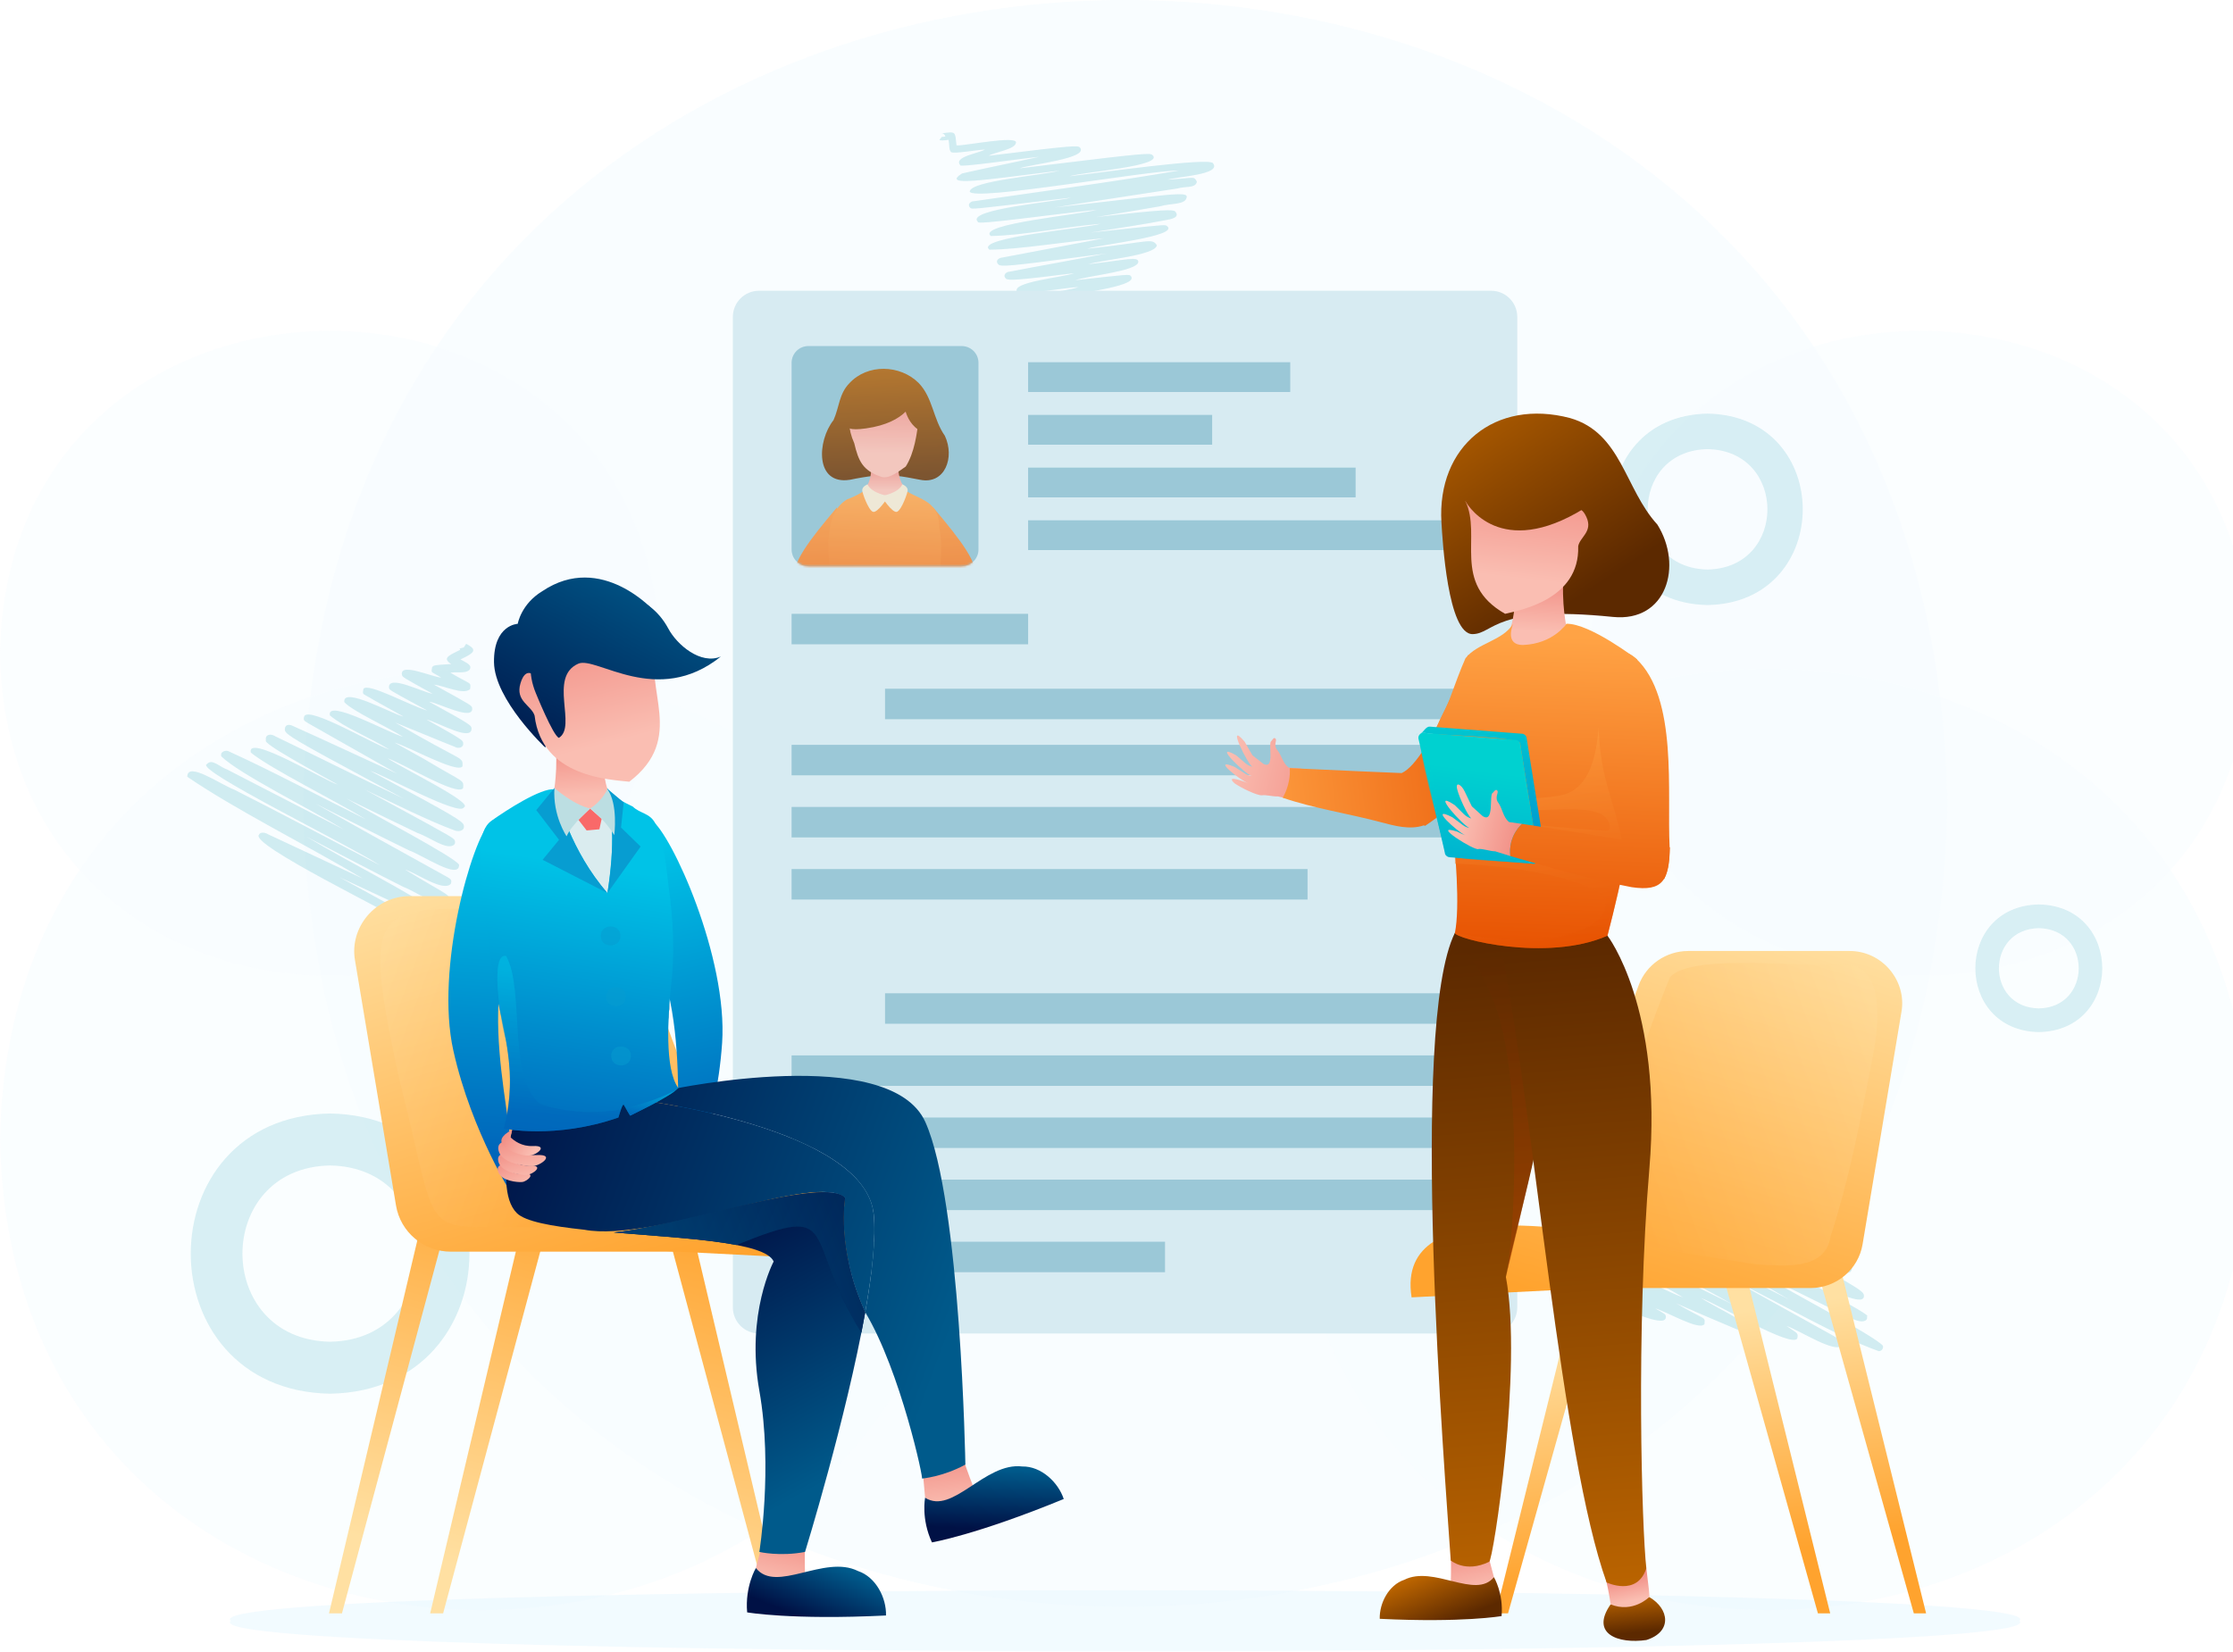 <svg width="1031" height="763" viewBox="0 0 1031 763" fill="none" xmlns="http://www.w3.org/2000/svg">
<g opacity="0.5">
<path opacity="0.5" d="M932.332 748.555C954.517 767.342 84.385 767.342 106.574 748.552C84.388 729.767 954.519 729.767 932.332 748.555Z" fill="#CCEFFF"/>
<g opacity="0.3">
<path opacity="0.8" d="M899.196 371.008C890.725 865.722 148.253 865.644 139.855 370.992C148.326 -123.706 890.798 -123.628 899.196 371.008Z" fill="#CCEFFF"/>
<path opacity="0.6" d="M444.909 526.244C439.945 816.104 4.921 816.058 0.001 526.235C4.963 236.384 439.988 236.43 444.909 526.244Z" fill="#CCEFFF"/>
<path opacity="0.6" d="M593.996 526.244C598.959 816.104 1033.98 816.058 1038.9 526.235C1033.94 236.384 598.917 236.43 593.996 526.244Z" fill="#CCEFFF"/>
<path opacity="0.5" d="M734.082 301.726C737.483 500.319 1035.53 500.288 1038.9 301.72C1035.5 103.133 737.454 103.165 734.082 301.726Z" fill="#CCEFFF"/>
<path opacity="0.5" d="M304.822 301.726C301.421 500.319 3.371 500.288 0 301.72C3.4 103.133 301.451 103.165 304.822 301.726Z" fill="#CCEFFF"/>
</g>
</g>
<g opacity="0.5">
<g opacity="0.6">
<path d="M204.991 444.695C202.278 443.793 199.279 441.446 193.379 438.446C173.224 427.388 173.163 427.171 172.825 425.964C172.681 425.449 172.753 424.868 173.023 424.405C174.893 421.591 185.763 427.302 189.954 427.854C181.181 421.828 114.55 389.795 119.638 385.444C120.011 384.234 122.29 384.309 123.825 385.325C137.498 391.647 151.989 398.532 167.561 405.777C141.327 390.123 108.773 374.003 86.459 358.722C86.494 351.371 101.925 362.405 108.179 364.691C127.363 374.349 154.294 388.701 175.337 399.548C161.103 390.289 89.485 355.365 95.507 352.886C97.996 350.164 101.243 354.157 104.884 355.38C121.49 363.888 138.841 372.962 158.883 383.132C143.213 373.654 110.28 357.321 102.159 349.289C101.479 346.851 104.711 346.224 105.881 347.12C125.084 355.803 147.77 367.939 168.888 378.368C154.629 369.662 125.016 355.085 115.808 347.56C113.674 338.482 149.801 360.485 155.962 362.366C145.715 356.582 120.824 343.265 122.789 341.891C122.271 339.133 125.014 338.667 127.095 340.048C145.559 348.89 164.856 358.65 186.295 368.777C181.727 366.308 176.997 363.772 172.564 361.395C136.213 341.906 132.113 339.294 131.564 337.37C131.267 335.706 132.19 334.124 134.692 335.023C150.081 341.887 165.826 349.345 183.163 357.176C169.713 349.535 155.079 341.316 142.918 334.371C140.142 332.741 139.926 332.688 140.52 330.665C143.24 326.365 172.083 343.519 179.706 346.138C170.149 340.252 159.121 336.134 152.306 330.389C150.565 322.274 180.566 339.008 185.989 340.219C178.837 335.683 162.696 328.428 158.971 324.264C158.009 316.7 181.451 329.934 186.254 330.914C181.89 328.491 176.114 325.295 172.768 323.414C167.074 319.884 167.331 321.208 167.793 318.206C169.467 314.823 190.067 326.243 197.24 328.127C195.331 327.086 193.497 326.09 191.886 325.215C179.904 318.709 179.904 318.709 179.614 317.681C178.924 311.155 195.442 319.874 199.69 320.375C185.878 312.768 185.874 312.755 185.565 311.646C184.498 305.72 199.752 312.809 203.702 312.895C198.808 309.955 199.018 310.973 199.504 308.22C200.079 307.233 200.127 307.149 208.338 306.672C204.013 303.941 207.261 302.681 212.458 300.117C212.344 299.952 212.268 299.765 212.201 299.519L214.14 298.995L215.228 297.322C220.525 300.045 219.254 301.479 212.619 304.513C215.204 306.106 218.155 306.953 216.855 309.245C215.083 311.267 210.843 310.113 207.99 310.686C217.806 316.532 217.456 314.735 217.05 318.263C213.918 321.128 205.058 316.625 200.389 316.203C200.98 316.529 201.564 316.85 202.135 317.165C217.667 325.719 217.68 325.764 217.997 326.901C218.936 333.36 202.244 324.525 198.115 324.06C217.256 334.499 217.382 334.95 217.718 336.137C218.219 343.067 202.1 333.454 196.954 332.302C213.428 341.51 213.52 341.841 213.809 342.88C214.373 345.276 211.602 345.918 210.073 344.938C201.475 341.545 192.276 337.632 182.473 333.689C214.587 352.5 213.634 349.146 213.561 353.862C211.496 357.57 188.385 344.64 182.233 342.968C186.824 345.497 191.476 348.079 195.743 350.485C214.59 361.82 214.108 359.864 213.83 363.955C211.296 367.984 186.348 352.728 178.958 350.203C186.525 355.183 218.877 370.844 214.222 372.848C212.341 377.205 178.084 358.324 170.9 355.974C172.107 356.621 173.302 357.262 174.476 357.892C209.884 376.876 213.606 379.242 214.139 381.112C214.785 384.03 211.237 384.257 209.418 383.321C197.504 378.933 181.889 371.041 168.557 364.71C173.156 367.219 177.574 369.618 181.473 371.735C209.66 387.04 209.681 387.116 210.041 388.387C210.187 388.903 210.115 389.476 209.845 389.94C206.7 393.183 198.58 386.656 192.708 384.674C183.834 380.482 171.362 374.361 160.089 368.836C171.638 375.785 209.643 395.658 211.958 399.304C212.264 406.723 195.155 394.931 188.687 392.666C176.577 386.751 160.715 378.738 145.886 371.253C159.723 379.066 182.053 391.517 206.231 404.877C208.377 405.999 208.73 406.54 208.109 408.236C204.541 411.913 192.641 403.44 187.091 401.611C208.243 414.629 207.652 412.412 207.47 416.968C204.133 420.59 193.051 412.186 186.109 409.539C174.073 403.491 156.56 394.295 141.61 386.473C162.653 399.119 187.938 411.327 205.245 423.441C205.084 428.581 199.471 424.417 196.191 423.305C185.279 418.485 169.365 411.035 156.884 405.203C163.4 408.79 169.974 412.378 175.708 415.509C205.909 431.995 205.939 432.1 206.3 433.383C206.797 439.459 193.872 432.354 189.989 432.033C197.527 436.691 212.769 442.385 204.991 444.695ZM228.154 387.456C227.988 387.744 227.891 388.037 227.85 388.325C227.894 388.027 227.994 387.732 228.154 387.456Z" fill="#71C3D1"/>
<path d="M487.093 173.149C485.917 173.816 483.655 173.852 483.463 172.095C482.644 171.379 487.143 168.077 488.733 166.612C479.654 167.356 480.812 168.427 479.381 165.899C479.92 162.995 485.16 162.558 487.773 160.743C480.321 161.297 481.374 162.232 479.984 159.778C480.519 156.763 488.1 155.539 491.14 153.524C487.424 153.387 476.091 156.652 476.013 153.444C476.528 149.778 489.424 148.288 493.925 146.215C487.959 146.591 471.419 150.194 472.813 147.021C472.651 143.81 489.398 142.042 493.871 140.157C480.89 141.163 467.878 144.35 468.063 140.964C468.126 137.175 492.405 134.626 497.999 132.564C490.379 133.022 475.029 135.986 469.906 135.116C465.275 130.309 491.348 128.048 495.834 126.186C468.631 129.585 465.561 129.564 464.459 128.7C462.799 127.216 464.412 125.495 466.237 125.445C480.154 122.743 494.538 120.273 510.712 117.068C506.515 117.609 502.15 118.188 498.073 118.729C465.861 123.002 462.29 123.203 461.01 122.205C459.354 120.556 460.799 119.062 463.135 118.88C477.681 116.044 493.135 113.263 509.643 110.063C493.598 111.331 470.518 115.289 456.81 115.303C449.794 109.64 501.82 105.388 508.137 103.352C489.902 104.97 472.534 108.737 457.48 108.998C450.75 103.442 499.873 98.998 506.329 96.896C484.926 99.083 450.015 104.148 451.518 102.464C445.408 96.614 488.43 93.141 494.475 91.284C490.651 91.735 486.948 92.173 483.484 92.583C448.847 96.684 448.847 96.684 447.998 96.013C446.376 94.509 448.093 92.831 449.828 92.902C475.136 89.23 515.87 83.758 544.29 78.752C530.383 78.613 448.43 93.323 447.725 88.412C448.407 83.461 480.976 81.073 489.067 78.835C453.31 83.258 434.598 86.276 444.176 80.099C455.006 77.629 467.603 75.149 479.61 72.458C472.564 73.072 441.786 77.629 443.313 76.235C440.141 72.381 452.042 70.78 454.74 69.06C450.723 69.249 440.501 71.153 439.12 70.244C438.045 69.262 438.391 66.549 437.963 64.57C435.982 64.866 433.821 65.034 433.773 64.541L434.812 63.254L436.466 63.084C436.369 62.152 435.52 61.569 434.788 61.609C441.615 60.592 440.936 60.826 441.622 67.149C444.799 67.499 469.956 62.356 469.079 65.927C468.652 69.032 459.612 70.127 456.428 71.954C457.863 71.778 459.341 71.595 460.81 71.413C495.375 67.137 497.496 67.204 498.542 68.027C503.308 73.198 475.269 75.896 470.86 77.738C475.516 77.175 480.365 76.58 485.054 76.004C528.654 70.65 530.917 70.665 532.035 71.546C538.242 76.748 499.679 79.444 493.872 81.381C507.094 79.9 557.7 72.641 560.014 75.321C564.407 80.693 543.441 81.535 539.205 82.973C552.155 82.191 550.995 81.192 552.605 83.862C552.175 87.076 547.146 85.947 543.612 87.051C526.576 89.726 506.804 92.613 487.076 95.81C540.451 89.771 548.671 88.183 547.899 91.174C547.245 94.745 540.262 93.815 535.741 95.257C528.224 96.593 516.037 98.614 506.038 100.286C537.975 96.536 541.511 96.774 542.594 97.624C544.552 99.915 542.252 100.98 538.795 101.55C528.123 103.654 516.935 105.269 503.607 107.399C508.763 106.838 513.77 106.298 518.327 105.815C537.974 103.731 538.018 103.767 538.759 104.357C545.225 109.053 506.798 113.101 502.057 114.874C530.649 111.79 531.827 109.737 534.153 113.272C533.526 117.953 509.077 119.969 502.508 122.019C520.173 120.017 525.632 118.206 525.574 121.038C524.986 125.233 502.665 127.258 496.528 129.408C521.136 126.648 521.199 126.7 521.951 127.298C526.817 132.102 498.493 134.914 494.015 136.818C498.624 136.7 507.931 134.375 513.81 134.979C517.221 139.518 502.198 140.642 498.522 142.355C508.935 141.58 507.86 140.617 509.351 143.19C508.788 146.816 497.174 147.987 492.683 150.037C495.086 149.931 501.188 148.679 501.822 149.562C504.876 153.067 493.99 155.132 491.587 156.94C498.604 156.374 497.479 155.386 498.831 157.801C498.388 160.693 493.071 161.364 490.593 163.065C494.889 162.732 494.344 162.246 495.291 164.229C495.401 165.261 495.401 165.261 488.472 171.195C488.238 171.395 488.002 171.597 487.777 171.791C487.786 172.343 487.518 172.842 487.093 173.149ZM521.911 153.773C521.457 154.546 521.728 155.431 522.28 155.867C521.669 155.36 521.497 154.477 521.911 153.773ZM548.855 38.369C548.851 38.376 548.847 38.382 548.844 38.389C548.85 38.379 548.853 38.372 548.855 38.369Z" fill="#71C3D1"/>
<path d="M867.442 624.011C846.179 616.275 824.493 603.025 801.099 591.645C812.842 598.235 827.533 606.418 845.894 616.571C851.325 619.899 851.018 618.561 850.583 621.376C847.182 625.122 831.714 614.826 824.817 612.315C829.628 615.77 830.479 615.371 829.811 618.161C827.061 622.586 793.652 602.52 785.302 599.438C790.606 602.781 806.146 610.467 806.906 612.438C806.927 616.881 802.252 613.902 799.54 612.938C792.795 610.162 781.925 605.419 773.921 601.917C787.809 610.076 787.263 607.836 786.965 611.51C784.657 614.772 769.341 605.629 764.239 604.265C768.866 606.846 768.919 607.037 769.117 607.741C770.225 614.382 749.92 603.968 745.805 603.446C744.957 608.334 740.434 603.16 737.073 601.932C730.088 598.168 730.077 598.129 729.8 597.156C728.385 590.805 746.541 600.573 750.421 601.009C732.742 590.638 733.298 592.856 733.55 588.957C735.001 585.668 752.75 596.085 757.644 597.342C740.408 587.176 740.909 589.206 741.166 585.3C741.988 581.541 770.863 597.343 777.017 599.117C769.709 594.581 746.316 582.607 744.801 580.007C744.871 573.699 755.752 581.571 760.578 583.165C771.494 588.327 787.273 596.193 799.797 602.331C789.518 596.239 746.124 573.839 749.414 573.729C749.275 573.236 749.342 572.698 749.599 572.256C751.919 569.702 754.812 573.304 758.139 574.407C772.773 581.823 788.075 589.74 805.734 598.608C801.182 596.061 796.571 593.473 792.081 590.94C752.814 568.798 752.555 567.872 752.229 566.7C752.171 563.184 754.538 563.838 758.953 566.026C778.858 575.636 803.87 588.92 825.953 600.128C808.279 589.463 773.816 572.233 761.37 562.84C759.336 553.959 795.313 576.179 801.336 578.091C796.127 575.224 791.104 572.436 786.526 569.853C764.691 557.536 764.35 556.331 764.021 555.166C763.549 552.438 766.152 552.068 768.309 553.48C788.932 563.591 811.861 575.451 835.479 586.771C828.705 583.08 821.213 579.065 814.354 575.389C774.55 554.057 769.091 550.693 768.502 548.631C768.346 548.084 768.413 547.518 768.693 547.036C770.819 544.499 774.111 548.094 777.299 549.037C791.27 555.588 807.176 563.16 823.411 570.716C808.261 561.504 784.855 550.125 772.742 541.314C770.408 532.298 809.745 555.784 815.974 557.678C803.145 549.946 790.138 544.785 780.632 537.58C778.886 529.555 810.16 547.236 815.651 548.553C806.885 543.079 788.183 534.488 782.93 529.422C781.846 521.965 806.136 535.752 810.853 536.782C805.154 533.613 797.629 529.455 792.956 526.831C786.821 523.06 787.012 524.341 787.479 521.436C788.719 518.043 810.774 530.137 817.831 532.07C811.406 528.282 793.465 519.526 795.099 518.85C794.429 512.587 809.926 520.909 814.748 521.658C814.148 521.327 813.559 521.003 812.99 520.69C797.236 512.02 797.23 511.999 796.921 510.895C796.078 505.307 810.024 511.769 813.823 511.779C808.962 508.807 804.64 507.867 806.233 505.349C806.708 504.532 806.743 504.471 813.573 503.248C807.694 500.277 808.338 499.948 812.568 494.395C811.535 493.803 811.334 493.607 811.153 492.941L813.003 492.446L814.047 490.855C819.165 493.209 817.296 494.397 813.91 499.059C816.102 500.721 822.438 502.527 820.684 505.129C821.183 505.894 815.543 506.785 813.301 507.158C823.903 512.901 826.467 514.472 826.082 515.121C827.289 520.53 814.805 515.331 810.361 514.896C811.869 515.729 813.402 516.572 814.851 517.37C831.971 526.792 831.99 526.86 832.304 527.985C833.212 534.216 816.928 525.529 812.936 525.067C838.032 539.572 837.27 536.833 837.177 541.355C834.143 544.523 822.766 537.368 816.917 535.805C839.417 549.18 838.63 546.373 838.5 550.636C837.101 554.206 812.406 540.635 806.45 539.068C839.059 557.529 846.078 560.248 843.792 562.688C841.54 566.27 818.092 552.824 811.741 551.002C848.407 572.117 849.81 570.694 849.661 575.519C847.061 579.467 820.964 563.348 813.312 560.618C821.024 564.984 828.733 569.356 835.44 573.183C854.818 584.241 854.836 584.303 855.12 585.346C854.892 590.338 849.351 586.276 846.094 585.222C835.849 580.781 820.493 573.572 808.667 568.024C811.209 569.389 813.731 570.74 816.176 572.05C855.543 593.147 859.974 595.944 860.535 597.909C860.69 598.451 860.622 599.014 860.343 599.492C857.333 604.372 819.368 582.214 810.807 578.942C826.343 587.764 865.436 607.755 862.005 607.936C862.146 608.43 862.078 608.979 861.821 609.422C858.777 612.651 849.765 605.625 843.729 603.486C834.203 598.87 820.801 592.126 808.703 586.047C822.42 594.248 865.776 617.043 869.37 621.513C869.703 622.721 868.723 624.085 867.442 624.011ZM697.452 658C697.336 658.201 697.263 658.406 697.227 658.608C697.266 658.399 697.34 658.194 697.452 658Z" fill="#71C3D1"/>
</g>
<g opacity="0.5">
<path d="M152.411 643.652C66.626 642.118 66.64 515.766 152.414 514.244C238.196 515.779 238.182 642.131 152.411 643.652ZM152.411 538.245C98.445 539.21 98.454 618.696 152.413 619.653C206.376 618.688 206.368 539.201 152.411 538.245Z" fill="#71C3D1"/>
<path d="M788.403 279.421C729.807 278.373 729.817 192.067 788.405 191.028C846.999 192.075 846.99 278.382 788.403 279.421ZM788.403 207.421C751.542 208.08 751.548 262.374 788.404 263.028C825.265 262.369 825.259 208.075 788.403 207.421Z" fill="#71C3D1"/>
<path d="M941.341 476.641C902.277 475.943 902.283 418.405 941.342 417.712C980.405 418.41 980.398 475.948 941.341 476.641ZM941.341 428.641C916.767 429.08 916.77 465.276 941.342 465.712C965.915 465.273 965.911 429.077 941.341 428.641Z" fill="#71C3D1"/>
</g>
</g>
<path d="M688.484 615.838H350.42C343.764 615.838 338.367 610.442 338.367 603.786V146.339C338.367 139.683 343.763 134.286 350.42 134.286H688.484C695.14 134.286 700.537 139.682 700.537 146.339V603.786C700.537 610.442 695.141 615.838 688.484 615.838Z" fill="#D7EBF2"/>
<g opacity="0.8">
<path d="M444.035 261.503H373.23C368.955 261.503 365.49 258.038 365.49 253.763V167.561C365.49 163.286 368.955 159.821 373.23 159.821H444.036C448.311 159.821 451.776 163.286 451.776 167.562V253.764C451.776 258.038 448.31 261.503 444.035 261.503Z" fill="#8CBFD1"/>
<mask id="mask0_334_435" style="mask-type:luminance" maskUnits="userSpaceOnUse" x="365" y="159" width="87" height="103">
<path d="M444.035 261.503H373.23C368.955 261.503 365.49 258.038 365.49 253.763V167.561C365.49 163.286 368.955 159.821 373.23 159.821H444.036C448.311 159.821 451.776 163.286 451.776 167.562V253.764C451.776 258.038 448.31 261.503 444.035 261.503Z" fill="white"/>
</mask>
<g mask="url(#mask0_334_435)">
<path d="M430.833 234.313C458.206 266.793 457.111 269.6 434.121 304.488L423.867 300.904C423.867 300.904 438.074 272.402 438.062 268.923C438.051 265.444 426.301 260.56 426.301 260.56L430.833 234.313Z" fill="url(#paint0_linear_334_435)"/>
<path d="M386.434 234.313C359.061 266.793 360.156 269.6 383.146 304.488L393.401 300.904C393.401 300.904 379.194 272.402 379.206 268.923C379.217 265.444 390.967 260.56 390.967 260.56L386.434 234.313Z" fill="url(#paint1_linear_334_435)"/>
<path d="M433.714 243.702C433.506 229.585 422.83 231.294 415.046 224.272C414.58 223.682 414.502 224.786 414.502 224.786C413.236 229.154 410.189 229.036 408.633 229.073C407.077 229.036 404.03 229.154 402.764 224.786C402.764 224.786 402.685 223.682 402.219 224.272C399.58 226.626 395.296 229.133 391.136 230.612C371.358 242.294 391.683 292.983 391.174 310.203C404.986 314.879 412.278 314.879 426.09 310.203C426.872 291.582 437.548 264.515 433.714 243.702Z" fill="url(#paint2_linear_334_435)"/>
<path d="M436.242 201.247C430.784 193.515 430.764 183.695 424.124 176.837C415.538 168.335 400.508 167.935 392.164 176.99C387.309 181.982 387.553 188.022 384.841 194.023C377.23 203.618 376.206 224.135 392.443 221.571C396.64 220.688 400.252 220.111 403.236 219.795C411.085 218.934 416.488 219.943 424.824 221.57C436.292 223.898 440.951 211.213 436.242 201.247Z" fill="url(#paint3_linear_334_435)"/>
<path d="M414.906 214.699L408.521 218.26L402.034 214.886C403.011 221.247 399.402 225.959 399.402 225.959L408.633 230.838L417.864 225.691C417.864 225.691 414.117 221.085 414.906 214.699Z" fill="url(#paint4_linear_334_435)"/>
<path d="M424.196 192.97C420.003 164.669 382.33 177.793 394.416 204.682C396.373 212.917 398.309 217.338 406.881 220.213C410.598 221.465 415.403 217.293 418.197 215.454C422.178 209.164 423.438 200.255 424.196 192.97Z" fill="url(#paint5_linear_334_435)"/>
<path d="M422.955 179.951C422.955 179.951 415.59 172.89 407.048 175.132C398.506 177.374 387.577 187.119 391.44 195.417C390.334 197.655 392.112 198.952 399.881 197.838C409.274 196.491 414.843 193.377 418.147 190.118C418.795 192.277 420.725 197.063 425.54 199.292C431.863 202.221 422.955 179.951 422.955 179.951Z" fill="url(#paint6_linear_334_435)"/>
<path d="M416.632 223.68C416.632 223.68 419.095 224.58 419.095 226.414C419.095 227.528 416.366 235.336 414.227 236.334C412.088 237.332 406.862 229.104 406.862 229.104C406.862 229.104 414.769 227.944 416.632 223.68Z" fill="#F4E7D0"/>
<path d="M400.551 223.68C400.551 223.68 398.088 224.58 398.088 226.414C398.088 227.528 400.817 235.336 402.956 236.334C405.095 237.332 410.321 229.104 410.321 229.104C410.321 229.104 402.414 227.944 400.551 223.68Z" fill="#F4E7D0"/>
</g>
</g>
<g opacity="0.8">
<path d="M595.716 167.287H474.695V181.035H595.716V167.287Z" fill="#8CBFD1"/>
<path d="M559.674 191.62H474.695V205.369H559.674V191.62Z" fill="#8CBFD1"/>
<path d="M625.914 215.954H474.695V229.702H625.914V215.954Z" fill="#8CBFD1"/>
<path d="M673.415 240.288H474.695V254.036H673.415V240.288Z" fill="#8CBFD1"/>
</g>
<path opacity="0.8" d="M474.695 283.477H365.489V297.553H474.695V283.477Z" fill="#8CBFD1"/>
<g opacity="0.8">
<path d="M673.416 318.081H408.633V332.157H673.416V318.081Z" fill="#8CBFD1"/>
<path d="M673.415 343.984H365.489V358.06H673.415V343.984Z" fill="#8CBFD1"/>
<path d="M673.415 372.67H365.489V386.746H673.415V372.67Z" fill="#8CBFD1"/>
<path d="M603.712 401.355H365.489V415.431H603.712V401.355Z" fill="#8CBFD1"/>
<path d="M673.416 458.726H408.633V472.802H673.416V458.726Z" fill="#8CBFD1"/>
<path d="M673.415 487.411H365.489V501.487H673.415V487.411Z" fill="#8CBFD1"/>
<path d="M673.415 516.097H365.489V530.173H673.415V516.097Z" fill="#8CBFD1"/>
<path d="M673.415 544.783H365.489V558.859H673.415V544.783Z" fill="#8CBFD1"/>
<path d="M537.907 573.468H365.489V587.544H537.907V573.468Z" fill="#8CBFD1"/>
</g>
<path d="M836.911 578.789L883.628 745.086H889.301L846.255 571.371L836.911 578.789Z" fill="url(#paint7_linear_334_435)"/>
<path d="M792.631 578.789L839.348 745.086H845.02L801.974 571.371L792.631 578.789Z" fill="url(#paint8_linear_334_435)"/>
<path d="M742.995 578.789L696.279 745.086H690.605L733.651 571.371L742.995 578.789Z" fill="url(#paint9_linear_334_435)"/>
<path d="M739.437 594.857H835.928C847.855 594.857 858.027 586.305 859.977 574.643L877.925 467.307C880.437 452.976 869.075 439.119 853.876 439.191H779.475C769.273 439.191 760.148 445.489 756.609 454.973L716.575 562.313C710.687 578.091 722.465 594.857 739.437 594.857Z" fill="url(#paint10_linear_334_435)"/>
<path d="M751.968 570.955C738.14 570.999 643.705 548.344 651.752 599.158L757.492 593.79L751.968 570.955Z" fill="url(#paint11_linear_334_435)"/>
<path opacity="0.3" d="M771.031 451.37C755.137 490.195 743.372 531.579 729.73 571.37C729.816 570.517 809.83 583.97 811.251 583.963C823.264 584.544 842.923 586.948 845.198 570.967C854.083 543.866 859.294 515.737 864.708 487.794C867.209 475.221 871.187 445.289 851.063 445.289C838.379 447.388 780.496 439.669 771.031 451.37Z" fill="url(#paint12_linear_334_435)"/>
<path d="M724.968 193.087C690.358 183.933 663.356 206.107 665.538 241.374C665.996 248.977 668.449 293.096 679.979 292.851C689.928 292.639 689.569 279.322 744.707 284.911C769.579 287.432 777.102 261.175 765.205 242.233C750.146 225.795 748.68 199.909 724.968 193.087Z" fill="url(#paint13_linear_334_435)"/>
<path d="M669.913 719.346C669.913 719.346 670.008 726.35 669.875 729.856C669.817 731.394 686.267 738.908 689.766 728.374L687.542 719.951L673.87 715.11L669.913 719.346Z" fill="url(#paint14_linear_334_435)"/>
<path d="M637.041 747.608C675.484 749.493 693.3 746.343 693.3 746.343C694.238 735.81 689.766 728.375 689.764 728.373C681.335 738.819 661.902 722.734 648.384 729.588C641.1 732.026 636.848 740.501 637.041 747.608Z" fill="url(#paint15_linear_334_435)"/>
<path d="M589.949 367.793C587.713 367.949 584.614 366.979 582.586 367.293C580.341 367.406 573.022 363.889 569.989 361.739C565.387 357.473 574.772 361.078 576.381 361.718C573 360.663 558.706 349.475 570.026 354.178C574.678 357.008 575.394 358.114 578.111 358.411C575.733 358.315 558.868 342.108 570.71 348.798C575.054 352.338 575.484 353.436 578.364 354.154C576.18 353.378 565.785 332.151 574.649 342.519C576.326 345.531 578.274 348.816 578.274 348.816L583.268 352.731C588.852 355.769 585.33 343.007 586.968 342.28C588.128 340.64 588.48 340.569 589.029 341.276C589.579 341.989 587.817 344.406 589.857 346.537C591.879 349.165 592.274 352.46 595.026 354.517C596.51 354.6 598.478 354.738 600.809 354.92C600.59 355.133 595.079 360.605 596.714 369.388C594.46 368.875 592.204 368.345 589.955 367.791C589.972 367.788 589.983 367.781 590 367.778C590 367.778 589.946 367.769 589.845 367.761C589.882 367.774 589.912 367.781 589.949 367.793Z" fill="url(#paint16_linear_334_435)"/>
<path d="M699 261.473C699 261.473 702.333 292.001 692.71 295.819C692.71 295.819 707.688 311.794 723.018 288.37C723.018 288.37 719.955 272.319 723.018 259.738L699 261.473Z" fill="url(#paint17_linear_334_435)"/>
<path d="M695.289 589.745C703.118 631.513 689.363 721.069 687.569 721.273C676.677 726.58 669.827 720.665 669.827 720.665C667.23 681.528 650.373 473.655 671.76 430.795L698.343 423.134C704.684 431.173 712.564 442.447 716.703 460.179C722.52 490.267 699.977 565.331 695.289 589.745Z" fill="url(#paint18_linear_334_435)"/>
<path d="M761.478 737.553C770.803 742.985 772.143 753.647 760.126 757.41C747.216 759.277 734.079 754.628 743.638 740.943C743.638 740.943 761.454 737.558 761.478 737.553Z" fill="url(#paint19_linear_334_435)"/>
<path d="M761.476 737.555C761.476 737.555 753.975 745.159 743.638 740.944C743.137 737.081 742.159 732.193 740.808 726.533C744.623 727.828 751.267 728.641 760.131 724.233C761.164 732.28 761.732 737.5 761.476 737.555Z" fill="url(#paint20_linear_334_435)"/>
<path opacity="0.5" d="M718.06 474.064C717.48 498.15 699.621 572.116 695.288 589.745C699.448 571.391 703.192 496.971 689.808 462.933C676.424 428.895 669.961 441.93 669.961 441.93L669.108 440.618C670.642 433.874 671.76 430.795 671.76 430.795L698.343 423.134C700.164 423.159 715.594 458.268 716.702 460.179C717.648 464.616 718.173 469.282 718.06 474.064Z" fill="url(#paint21_linear_334_435)"/>
<path d="M742.188 432.119C742.188 432.119 767.802 465.249 761.537 539.681C755.272 614.113 758.075 706.545 760.131 724.233C755.93 737.553 741.789 730.815 741.789 730.815C720.804 672.432 708.381 515.844 693.083 437.19C681.179 388.875 742.188 432.119 742.188 432.119Z" fill="url(#paint22_linear_334_435)"/>
<path d="M677.862 302.509C700.984 336.075 686.96 362.075 657.964 381.41C657.782 381.336 657.601 381.254 657.42 381.172C650.832 383.39 643.696 381.344 637.009 379.581C622.103 375.625 606.85 373.409 592.233 368.417C592.233 368.417 596.056 362.453 595.496 354.736C612.763 355.587 646.512 357.011 647.15 357.028C647.154 357.024 647.159 357.029 647.159 357.029C660.07 351.222 677.862 302.509 677.862 302.509Z" fill="url(#paint23_linear_334_435)"/>
<path d="M757.463 350.621C754.764 378.026 749.054 405.66 742.188 432.118C714.283 444.507 671.253 433.454 671.76 430.797C674.148 418.653 672.061 393.576 670.258 377.995C669.77 366.266 662.02 356.928 661.716 345.174C661.333 335.922 667.03 329.578 669.809 321.491C672.027 315.624 674.088 309.685 676.621 304.011C682.117 296.935 693.747 295.993 698.623 288.13C698.284 288.943 694.762 297.877 703.103 297.877C717.277 297.337 723.222 288.067 723.222 288.067C734.17 287.847 755.839 304.535 755.839 304.535C759.346 316.4 759.15 332.816 757.463 350.621Z" fill="url(#paint24_linear_334_435)"/>
<path opacity="0.3" d="M679.758 359.399C679.892 359.432 680.363 359.557 681.128 359.741C680.564 359.641 680.102 359.528 679.758 359.399Z" fill="url(#paint25_linear_334_435)"/>
<path opacity="0.5" d="M756.542 359.162C753.528 383.67 748.366 408.433 742.188 432.118C714.283 444.507 671.253 433.454 671.76 430.797C716.362 439.854 745.88 428.476 740.873 414.245C726.878 402.743 686.088 399.129 671.76 398.919V396.088C672.032 395.956 702.464 380.626 702.738 380.49C712.306 381.371 734.033 383.117 741.448 383.709C742.723 383.814 743.664 382.577 743.246 381.381C740.253 365.164 697.313 382.333 679.72 367.403C679.72 367.403 702.018 370.554 720.175 367.403C738.326 364.257 737.295 337.245 738.607 333.491C741.358 329.03 744.17 362.725 756.251 355.983C756.251 355.983 756.383 357.127 756.542 359.162Z" fill="url(#paint26_linear_334_435)"/>
<path d="M654.466 338.709L653.837 339.354C654 339.097 654.217 338.877 654.466 338.709Z" fill="url(#paint27_linear_334_435)"/>
<path d="M712.664 395.343C712.602 395.405 709.892 398.086 709.824 398.153C710.344 397.598 710.507 396.755 710.316 395.977L710.104 394.656L701.922 343.647C703.729 340.101 660.255 339.508 659.362 338.634C658.422 338.656 656.933 338.199 656.077 338.74C657.272 337.876 658.522 335.357 660.245 335.584L702.768 338.861C703.821 338.94 704.677 339.726 704.841 340.754L713.287 393.414C713.405 394.158 713.145 394.855 712.664 395.343Z" fill="url(#paint28_linear_334_435)"/>
<path d="M709.824 398.153C709.369 398.667 708.692 398.971 707.936 398.913L669.226 395.888C668.237 395.809 667.407 395.102 667.184 394.142L654.93 341.235C654.573 339.727 655.844 338.35 657.326 338.477C657.654 338.563 659 338.56 659.362 338.634L699.849 341.754C700.901 341.833 701.758 342.619 701.922 343.647L710.104 394.656L710.316 395.977C710.5 396.748 710.349 397.604 709.824 398.153Z" fill="url(#paint29_linear_334_435)"/>
<path opacity="0.6" d="M709.889 396.974L704.274 396.535C705.36 396.455 705.906 395.197 705.219 394.36L691.361 377.47L688.786 366.864C688.786 366.864 685.395 374.268 686.665 378.826C687.935 383.384 672.854 364.717 672.854 364.717C672.854 364.717 673.442 375.946 679.079 380.715L668.173 372.208C668.173 372.208 670.609 379.092 676.762 382.845C672.885 380.986 667.129 378.256 667.129 378.256C667.129 378.256 670.544 383.887 675.114 386.152L669.9 385.313C671.124 389.898 682.301 394.629 690.094 395.426L671.18 393.948C667.775 394.887 657.82 340.464 656.847 338.488C650.836 336.578 668.212 393.076 667.185 394.142C665.485 397.341 707.133 398.14 707.938 398.914C709.168 399.009 710.217 398.132 710.377 396.952C710.217 396.979 710.058 396.984 709.889 396.974Z" fill="url(#paint30_linear_334_435)"/>
<path d="M690.254 393.127C690.359 393.143 690.415 393.157 690.415 393.157C690.397 393.158 690.385 393.165 690.367 393.167C692.682 393.918 695.008 394.644 697.331 395.352C696.292 386.021 702.49 380.7 702.736 380.493C700.305 380.127 698.252 379.834 696.703 379.634C693.974 377.268 693.817 373.787 691.898 370.877C689.922 368.489 691.953 366.088 691.432 365.299C690.911 364.516 690.537 364.564 689.195 366.196C687.434 366.801 690.118 380.502 684.513 376.873L679.577 372.391C679.577 372.391 677.787 368.8 676.259 365.516C674.731 362.232 671.766 360.678 672.853 364.717C673.85 368.4 677.136 375.629 679.262 377.994C676.306 377.029 675.925 375.835 671.648 371.802C659.679 363.825 676.204 382.166 678.669 382.438C675.853 381.927 675.171 380.704 670.518 377.391C659.013 371.604 673.133 384.41 676.602 385.775C675.507 385.383 674.186 384.826 672.919 384.108C659.673 379.754 681.274 393.353 682.68 392.087C684.832 391.912 688 393.162 690.361 393.168C690.324 393.152 690.291 393.143 690.254 393.127Z" fill="url(#paint31_linear_334_435)"/>
<path d="M690.255 393.127C690.31 393.146 690.358 393.179 690.416 393.157C690.416 393.157 690.36 393.143 690.255 393.127Z" fill="url(#paint32_linear_334_435)"/>
<path d="M690.255 393.127C690.31 393.146 690.358 393.179 690.416 393.157C690.416 393.157 690.36 393.143 690.255 393.127Z" fill="url(#paint33_linear_334_435)"/>
<path d="M771.018 391.327C770.65 406.393 767.94 411.896 753.358 409.724C734.134 406.082 715.903 400.742 697.332 395.354C696.29 386.022 702.489 380.7 702.737 380.49C723.462 383.522 751.409 388.255 771.018 391.327Z" fill="url(#paint34_linear_334_435)"/>
<path d="M770.891 391.327C770.86 396.173 770.509 401.462 768.363 405.976L749.947 400.13C750.144 383.354 742.075 367.63 739.544 351.229C737.502 339.6 737.872 326.792 739.099 315.005C739.449 311.246 745.248 294.804 755.416 304.179C774.841 322.452 769.608 366.042 770.891 391.327Z" fill="url(#paint35_linear_334_435)"/>
<path d="M676.57 231.39C684.39 247.586 669.963 269.293 694.927 283.477C701.69 281.836 729.442 276.918 728.667 252.273C729.43 248.005 735.551 245.561 732.478 238.811C729.405 232.061 726.44 236.689 726.44 236.689C726.44 236.689 725.471 231.395 724.289 226.981C723.107 222.568 676.57 231.39 676.57 231.39Z" fill="url(#paint36_linear_334_435)"/>
<path d="M676.57 231.39C676.57 231.39 690.558 257.806 727.834 236.926C765.11 216.046 700.709 218.565 700.709 218.565L676.57 231.39Z" fill="url(#paint37_linear_334_435)"/>
<path d="M207.172 561.474L157.893 745.086H151.909L197.316 553.284L207.172 561.474Z" fill="url(#paint38_linear_334_435)"/>
<path d="M253.881 561.474L204.602 745.086H198.618L244.025 553.284L253.881 561.474Z" fill="url(#paint39_linear_334_435)"/>
<path d="M306.239 561.474L355.518 745.086H361.502L316.095 553.284L306.239 561.474Z" fill="url(#paint40_linear_334_435)"/>
<path d="M309.991 578.057H208.208C195.627 578.057 184.897 569.036 182.84 556.734L163.908 443.512C161.258 428.396 173.244 413.778 189.276 413.854H267.757C278.519 413.854 288.144 420.497 291.877 430.502L334.106 543.729C340.318 560.372 327.895 578.057 309.991 578.057Z" fill="url(#paint41_linear_334_435)"/>
<path d="M296.773 552.844C311.359 552.89 410.973 528.993 402.485 582.594L290.947 576.931L296.773 552.844Z" fill="url(#paint42_linear_334_435)"/>
<path opacity="0.3" d="M265.211 427.842C265.211 427.842 257.091 566.177 257.036 567.103C190.653 564.409 205.02 580.109 184.615 499.401C163.766 405.206 175.384 421.034 258.224 420.288L265.211 427.842Z" fill="url(#paint43_linear_334_435)"/>
<path d="M244.877 407.13C215.857 465.855 238.367 508.899 237.357 553.284C237.357 553.284 217.812 523.279 209.314 485.171C200.816 447.063 218.094 387.456 226.25 379.92C233.054 373.634 247.014 372.024 244.877 407.13Z" fill="url(#paint44_linear_334_435)"/>
<path d="M286.51 408.733C323.981 463.124 308.262 509.786 315.899 553.968C315.899 553.968 330.725 521.077 333.407 481.684C336.089 442.291 310.048 385.13 300.848 378.775C293.174 373.473 279.124 373.897 286.51 408.733Z" fill="url(#paint45_linear_334_435)"/>
<path d="M371.619 713.874C371.619 713.874 371.51 721.855 371.662 725.85C371.729 727.602 352.984 736.165 348.996 724.161L351.53 714.562L367.11 709.046L371.619 713.874Z" fill="url(#paint46_linear_334_435)"/>
<path d="M409.077 746.079C365.271 748.227 344.971 744.637 344.971 744.637C343.903 732.635 348.998 724.163 349 724.16C358.34 736.051 380.601 717.782 396.152 725.544C404.45 728.324 409.296 737.976 409.077 746.079Z" fill="url(#paint47_linear_334_435)"/>
<path d="M444.933 674.457C444.933 674.457 447.542 682.008 449.042 685.719C449.7 687.346 434.958 701.666 427.126 691.694L426.251 681.81L439.048 671.416L444.933 674.457Z" fill="url(#paint48_linear_334_435)"/>
<path d="M491.142 692.279C450.623 708.923 430.289 712.32 430.289 712.32C425.206 701.375 427.127 691.697 427.127 691.694C439.883 699.798 454.657 675.178 471.996 677.259C480.751 677.106 488.594 684.569 491.142 692.279Z" fill="url(#paint49_linear_334_435)"/>
<path d="M399.481 606.016C390.769 654.93 371.698 716.72 371.698 716.72C360.082 718.949 350.593 716.72 350.593 716.72C350.593 716.72 356.914 677.853 350.593 642.262C344.272 606.671 357.208 582.595 357.208 582.595C353.38 573.561 315.511 571.88 283.348 569.19C314.04 566.268 381.202 542.928 390.178 553.246C390.178 553.246 385.969 576.807 399.481 606.016Z" fill="url(#paint50_linear_334_435)"/>
<path d="M399.481 606.016C385.969 576.808 390.178 553.245 390.178 553.245C377.433 540.917 302.013 574.007 269.806 567.925C254.685 566.315 242.546 564.129 238.645 560.262C225.973 547.7 241.657 502.964 241.657 502.964L268.213 483.148C271.338 485.959 292.425 504.894 296.055 508.155C296.055 508.155 399.155 520.833 403.379 560.611C404.522 571.399 402.718 587.818 399.481 606.016Z" fill="url(#paint51_linear_334_435)"/>
<path d="M445.724 676.384C435.37 682.059 425.651 682.844 425.651 682.844C426.709 684.173 415.857 633.36 399.481 606.016C402.717 587.818 404.521 571.399 403.377 560.611C399.153 520.833 296.053 508.155 296.053 508.155L273.281 487.704L274.567 485.887L309.977 503.107C309.977 503.107 410.847 481.666 427.249 518.207C443.657 554.752 445.724 676.384 445.724 676.384Z" fill="url(#paint52_linear_334_435)"/>
<path d="M283.348 569.192C303.166 570.843 325.14 572.121 339.999 574.966C389.364 554.977 369.855 570.865 397.704 615.452C398.335 612.271 398.927 609.118 399.483 606.012C385.969 576.804 390.176 553.24 390.176 553.24C381.208 542.923 314.045 566.263 283.348 569.192Z" fill="url(#paint53_linear_334_435)"/>
<path opacity="0.3" d="M283.348 569.192C303.166 570.843 325.14 572.121 339.999 574.966C389.364 554.977 369.855 570.865 397.704 615.452C398.335 612.271 398.927 609.118 399.483 606.012C385.969 576.804 390.176 553.24 390.176 553.24C381.208 542.923 314.045 566.263 283.348 569.192Z" fill="url(#paint54_linear_334_435)"/>
<path d="M278.545 337.766C278.545 337.766 276.076 367.485 285.515 370.954C285.515 370.954 271.376 386.833 255.904 364.471C255.904 364.471 258.474 348.812 255.184 336.674L278.545 337.766Z" fill="url(#paint55_linear_334_435)"/>
<path d="M280.461 412.445C264.064 393.629 257.528 370.109 256.238 364.937C257.636 366.695 263.792 373.487 275.897 373.637C279.928 373.529 281.145 371.363 281.296 369.083C282.422 376.805 283.917 393.143 280.461 412.445Z" fill="#DAECEF"/>
<path d="M300.332 433.343C300.201 433.379 299.743 433.513 298.998 433.712C299.548 433.6 299.998 433.478 300.332 433.343Z" fill="url(#paint56_linear_334_435)"/>
<path d="M302.374 282.522C302.374 282.522 277.796 254.548 250.348 273.05C240.554 278.985 239.046 288.098 239.046 288.098C239.046 288.098 227.877 288.48 228.086 305.832C228.295 323.185 251.792 345.259 251.792 345.259L259.082 301.544L302.374 282.522Z" fill="url(#paint57_linear_334_435)"/>
<path d="M303.339 298.328C296.933 318.148 316.963 340.824 290.543 361.026C282.169 360.018 250.181 359.193 246.823 330.462C245.268 325.679 237.848 323.828 240.303 315.595C242.758 307.362 246.9 312.214 246.9 312.214C246.9 312.214 247.17 305.982 247.825 300.727C248.481 295.472 303.339 298.328 303.339 298.328Z" fill="url(#paint58_linear_334_435)"/>
<path d="M247.374 320.045C247.374 320.045 255.373 339.871 258.052 340.756C266.584 335.523 253.003 312.655 267.024 306.492C275.253 302.883 303.467 326.809 332.84 303.193C323.58 307.179 312.527 297.787 308.543 290.242C289.677 255.342 232.581 284.368 247.374 320.045Z" fill="url(#paint59_linear_334_435)"/>
<path d="M309.229 462.887C309.18 465.675 307.196 482.038 306.911 484.367C306.911 484.157 307.486 478.775 309.229 462.887Z" fill="url(#paint60_linear_334_435)"/>
<path d="M313.174 502.475C308.646 507.063 291.171 515.001 290.943 515.249C290.053 513.756 288.774 511.619 287.892 510.131C287.057 510.619 285.802 515.279 285.513 516.113C256.236 526.247 232.692 521.207 232.692 521.207C238.316 499.631 234.301 482.49 229.913 462.623C226.332 443.53 223.8 424.239 222.53 404.855C222.145 397.601 219.995 383.89 226.925 379.061C234.04 373.969 249.785 363.87 255.929 364.523C257.929 370.134 263.611 393.211 280.46 412.445C283.971 389.263 282.866 376.367 280.315 363.899C282.845 368.044 287.926 370.432 292.148 372.491C295.538 375.785 300.095 375.437 302.535 380.249C306.748 388.541 307.571 400.505 308.727 409.613C310.88 424.81 311.652 440.849 309.713 456.239C308.54 468.848 306.683 493.458 313.174 502.475Z" fill="url(#paint61_linear_334_435)"/>
<path opacity="0.5" d="M286.45 432.243C286.536 438.081 277.284 438.081 277.371 432.243C277.285 426.404 286.537 426.404 286.45 432.243Z" fill="#079DD1"/>
<path opacity="0.5" d="M291.287 487.648C291.373 493.486 282.121 493.486 282.208 487.648C282.122 481.81 291.374 481.81 291.287 487.648Z" fill="#079DD1"/>
<path opacity="0.5" d="M288.968 460.328C289.054 466.166 279.802 466.166 279.889 460.328C279.802 454.489 289.055 454.489 288.968 460.328Z" fill="#079DD1"/>
<path d="M267.082 378.625L270.861 383.525L276.745 382.985L277.792 378.165L272.445 373.403L267.082 378.625Z" fill="#F96969"/>
<path d="M250.526 397.079L258.115 387.851L247.603 374.129L255.464 364.541L255.99 363.899C257.641 370.406 263.515 392.676 280.462 412.445L250.526 397.079Z" fill="#079DD1"/>
<path d="M280.462 412.445C284.14 389.888 282.526 375.996 280.462 364.313C281.196 364.928 287.385 370.103 287.961 370.589L286.738 382.169L295.769 390.971L280.462 412.445Z" fill="#079DD1"/>
<path d="M272.445 373.403C272.445 373.403 263.925 380.753 261.601 386.225C261.601 386.225 255.123 376.709 255.99 363.899C255.99 363.899 264.181 371.393 272.445 373.403Z" fill="#BCDEE2"/>
<path d="M272.445 373.403C272.445 373.403 278.829 377.856 283.608 385.676C283.608 385.676 285.489 371.422 280.438 364.446C280.438 364.446 278.198 369.809 272.445 373.403Z" fill="#BCDEE2"/>
<path opacity="0.5" d="M313.175 502.475C310.566 505.829 290.944 515.249 290.944 515.249L289.631 513.047C296.452 510.731 304.26 507.287 313.175 502.475Z" fill="url(#paint62_linear_334_435)"/>
<path d="M231.92 537.845C231.92 537.845 235.674 542.739 241.827 542.125C247.979 541.511 243.452 545.668 241.08 545.887C238.708 546.105 231.843 545.315 230.237 541.734C228.631 538.152 231.92 537.845 231.92 537.845Z" fill="url(#paint63_linear_334_435)"/>
<path d="M232.744 532.749C232.744 532.749 236.85 538.651 244.369 538.301C251.888 537.952 246.015 542.509 243.118 542.623C240.221 542.736 231.966 541.414 230.346 537.163C228.726 532.911 232.744 532.749 232.744 532.749Z" fill="url(#paint64_linear_334_435)"/>
<path d="M233.484 527.095C233.484 527.095 238.43 533.956 247.638 533.447C256.845 532.938 249.596 538.357 246.049 538.528C242.502 538.699 232.416 537.259 230.491 532.299C228.564 527.339 233.484 527.095 233.484 527.095Z" fill="url(#paint65_linear_334_435)"/>
<path d="M246.007 529.271C240.898 529.508 237.367 526.861 235.627 525.139L236.51 521.788C235.709 521.89 233.063 523.982 233.063 523.982L233.105 524.034C226.705 529.562 241.248 534.409 244.757 533.592C247.653 533.479 253.526 528.921 246.007 529.271Z" fill="url(#paint66_linear_334_435)"/>
<path opacity="0.5" d="M283.528 512.903C284.605 512.741 285.683 512.549 286.748 512.327C286.429 513.142 285.582 515.825 285.513 516.113C256.236 526.247 232.692 521.207 232.692 521.207C236.027 506.357 236.536 493.223 233.612 480.395C231.487 474.307 225.789 439.469 233.703 441.52C242.425 457.136 234.126 498.006 249.457 509.867C260.232 513.478 272.245 514.242 283.528 512.903Z" fill="url(#paint67_linear_334_435)"/>
<path opacity="0.5" d="M311.806 503.735C306.607 507.731 290.943 515.249 290.943 515.249C290.482 514.476 289.365 512.603 288.915 511.853C296.218 509.889 303.428 507.762 311.806 503.735Z" fill="url(#paint68_linear_334_435)"/>
<defs>
<linearGradient id="paint0_linear_334_435" x1="438.244" y1="305.837" x2="435.614" y2="217.54" gradientUnits="userSpaceOnUse">
<stop stop-color="#E75100"/>
<stop offset="1" stop-color="#FFA345"/>
</linearGradient>
<linearGradient id="paint1_linear_334_435" x1="380.315" y1="307.55" x2="377.685" y2="219.255" gradientUnits="userSpaceOnUse">
<stop stop-color="#E75100"/>
<stop offset="1" stop-color="#FFA345"/>
</linearGradient>
<linearGradient id="paint2_linear_334_435" x1="406.223" y1="308.508" x2="409.605" y2="226.232" gradientUnits="userSpaceOnUse">
<stop stop-color="#E75100"/>
<stop offset="1" stop-color="#FFA345"/>
</linearGradient>
<linearGradient id="paint3_linear_334_435" x1="406.898" y1="160.272" x2="409.485" y2="227.539" gradientUnits="userSpaceOnUse">
<stop stop-color="#B96300"/>
<stop offset="1" stop-color="#5C2900"/>
</linearGradient>
<linearGradient id="paint4_linear_334_435" x1="408.633" y1="214.746" x2="408.633" y2="226.409" gradientUnits="userSpaceOnUse">
<stop stop-color="#F0877E"/>
<stop offset="1" stop-color="#FABEB2"/>
</linearGradient>
<linearGradient id="paint5_linear_334_435" x1="408.34" y1="180.778" x2="407.842" y2="209.427" gradientUnits="userSpaceOnUse">
<stop stop-color="#F0877E"/>
<stop offset="1" stop-color="#FABEB2"/>
</linearGradient>
<linearGradient id="paint6_linear_334_435" x1="407.899" y1="160.109" x2="410.491" y2="227.515" gradientUnits="userSpaceOnUse">
<stop stop-color="#B96300"/>
<stop offset="1" stop-color="#5C2900"/>
</linearGradient>
<linearGradient id="paint7_linear_334_435" x1="869.212" y1="709.476" x2="854.95" y2="598.436" gradientUnits="userSpaceOnUse">
<stop stop-color="#FFA32E"/>
<stop offset="1" stop-color="#FFE0A2"/>
</linearGradient>
<linearGradient id="paint8_linear_334_435" x1="825.727" y1="715.674" x2="811.465" y2="604.633" gradientUnits="userSpaceOnUse">
<stop stop-color="#FFA32E"/>
<stop offset="1" stop-color="#FFE0A2"/>
</linearGradient>
<linearGradient id="paint9_linear_334_435" x1="725.609" y1="730.518" x2="711.252" y2="618.741" gradientUnits="userSpaceOnUse">
<stop stop-color="#FFA32E"/>
<stop offset="1" stop-color="#FFE0A2"/>
</linearGradient>
<linearGradient id="paint10_linear_334_435" x1="773.969" y1="616.097" x2="831.632" y2="425.212" gradientUnits="userSpaceOnUse">
<stop stop-color="#FFA32E"/>
<stop offset="1" stop-color="#FFE0A2"/>
</linearGradient>
<linearGradient id="paint11_linear_334_435" x1="703.36" y1="594.871" x2="761.178" y2="403.473" gradientUnits="userSpaceOnUse">
<stop stop-color="#FFA32E"/>
<stop offset="1" stop-color="#FFE0A2"/>
</linearGradient>
<linearGradient id="paint12_linear_334_435" x1="720.689" y1="547.163" x2="877.302" y2="488.664" gradientUnits="userSpaceOnUse">
<stop stop-color="#FFA32E"/>
<stop offset="1" stop-color="#FFE0A2"/>
</linearGradient>
<linearGradient id="paint13_linear_334_435" x1="664.457" y1="179.871" x2="728.053" y2="276.614" gradientUnits="userSpaceOnUse">
<stop stop-color="#B96300"/>
<stop offset="1" stop-color="#5C2900"/>
</linearGradient>
<linearGradient id="paint14_linear_334_435" x1="675.583" y1="711.033" x2="681.263" y2="735.291" gradientUnits="userSpaceOnUse">
<stop stop-color="#F0877E"/>
<stop offset="1" stop-color="#FABEB2"/>
</linearGradient>
<linearGradient id="paint15_linear_334_435" x1="658.924" y1="726.797" x2="668.275" y2="749.705" gradientUnits="userSpaceOnUse">
<stop stop-color="#B96300"/>
<stop offset="1" stop-color="#5C2900"/>
</linearGradient>
<linearGradient id="paint16_linear_334_435" x1="626.213" y1="363.041" x2="566.242" y2="349.905" gradientUnits="userSpaceOnUse">
<stop stop-color="#F0877E"/>
<stop offset="1" stop-color="#FABEB2"/>
</linearGradient>
<linearGradient id="paint17_linear_334_435" x1="709.341" y1="263.437" x2="707.892" y2="291.557" gradientUnits="userSpaceOnUse">
<stop stop-color="#F0877E"/>
<stop offset="1" stop-color="#FABEB2"/>
</linearGradient>
<linearGradient id="paint18_linear_334_435" x1="704.99" y1="734.953" x2="681.191" y2="438.032" gradientUnits="userSpaceOnUse">
<stop stop-color="#B96300"/>
<stop offset="1" stop-color="#5C2900"/>
</linearGradient>
<linearGradient id="paint19_linear_334_435" x1="753.361" y1="736.446" x2="755.113" y2="753.961" gradientUnits="userSpaceOnUse">
<stop stop-color="#B96300"/>
<stop offset="1" stop-color="#5C2900"/>
</linearGradient>
<linearGradient id="paint20_linear_334_435" x1="750.687" y1="726.865" x2="753.276" y2="739.239" gradientUnits="userSpaceOnUse">
<stop stop-color="#F0877E"/>
<stop offset="1" stop-color="#FABEB2"/>
</linearGradient>
<linearGradient id="paint21_linear_334_435" x1="715.916" y1="734.087" x2="692.134" y2="437.381" gradientUnits="userSpaceOnUse">
<stop stop-color="#FF5600"/>
<stop offset="1" stop-color="#5C2900"/>
</linearGradient>
<linearGradient id="paint22_linear_334_435" x1="748.206" y1="731.539" x2="724.421" y2="434.797" gradientUnits="userSpaceOnUse">
<stop stop-color="#B96300"/>
<stop offset="1" stop-color="#5C2900"/>
</linearGradient>
<linearGradient id="paint23_linear_334_435" x1="720.918" y1="335.587" x2="565.096" y2="354.423" gradientUnits="userSpaceOnUse">
<stop stop-color="#E75100"/>
<stop offset="1" stop-color="#FFA345"/>
</linearGradient>
<linearGradient id="paint24_linear_334_435" x1="706.204" y1="442.16" x2="711.85" y2="293.663" gradientUnits="userSpaceOnUse">
<stop stop-color="#E75100"/>
<stop offset="1" stop-color="#FFA345"/>
</linearGradient>
<linearGradient id="paint25_linear_334_435" x1="680.508" y1="359.98" x2="680.422" y2="359.439" gradientUnits="userSpaceOnUse">
<stop stop-color="#E75B00"/>
<stop offset="1" stop-color="#FFA345"/>
</linearGradient>
<linearGradient id="paint26_linear_334_435" x1="721.376" y1="437.49" x2="704.865" y2="338.812" gradientUnits="userSpaceOnUse">
<stop stop-color="#E75100"/>
<stop offset="1" stop-color="#FFA345"/>
</linearGradient>
<linearGradient id="paint27_linear_334_435" x1="654.26" y1="338.732" x2="654.001" y2="339.445" gradientUnits="userSpaceOnUse">
<stop stop-color="#00D1D0"/>
<stop offset="1" stop-color="#0098D0"/>
</linearGradient>
<linearGradient id="paint28_linear_334_435" x1="679.863" y1="321.56" x2="687.419" y2="391.327" gradientUnits="userSpaceOnUse">
<stop stop-color="#00D1D0"/>
<stop offset="1" stop-color="#0098D0"/>
</linearGradient>
<linearGradient id="paint29_linear_334_435" x1="684.337" y1="355.851" x2="673.383" y2="438.195" gradientUnits="userSpaceOnUse">
<stop stop-color="#00D1D0"/>
<stop offset="1" stop-color="#0098D0"/>
</linearGradient>
<linearGradient id="paint30_linear_334_435" x1="684.454" y1="357.57" x2="674.001" y2="436.147" gradientUnits="userSpaceOnUse">
<stop stop-color="#00D1D0"/>
<stop offset="1" stop-color="#0098D0"/>
</linearGradient>
<linearGradient id="paint31_linear_334_435" x1="707.117" y1="383.713" x2="675.377" y2="375.665" gradientUnits="userSpaceOnUse">
<stop stop-color="#F0877E"/>
<stop offset="1" stop-color="#FABEB2"/>
</linearGradient>
<linearGradient id="paint32_linear_334_435" x1="690.254" y1="393.033" x2="690.405" y2="393.237" gradientUnits="userSpaceOnUse">
<stop stop-color="#F0877E"/>
<stop offset="1" stop-color="#FABEB2"/>
</linearGradient>
<linearGradient id="paint33_linear_334_435" x1="689.544" y1="392.074" x2="690.55" y2="393.433" gradientUnits="userSpaceOnUse">
<stop stop-color="#F0877E"/>
<stop offset="1" stop-color="#FABEB2"/>
</linearGradient>
<linearGradient id="paint34_linear_334_435" x1="732.154" y1="443.881" x2="737.842" y2="294.272" gradientUnits="userSpaceOnUse">
<stop stop-color="#E75100"/>
<stop offset="1" stop-color="#FFA345"/>
</linearGradient>
<linearGradient id="paint35_linear_334_435" x1="751.339" y1="444.329" x2="757.005" y2="295.306" gradientUnits="userSpaceOnUse">
<stop stop-color="#E75100"/>
<stop offset="1" stop-color="#FFA345"/>
</linearGradient>
<linearGradient id="paint36_linear_334_435" x1="709.299" y1="212.124" x2="702.858" y2="267.368" gradientUnits="userSpaceOnUse">
<stop stop-color="#F0877E"/>
<stop offset="1" stop-color="#FABEB2"/>
</linearGradient>
<linearGradient id="paint37_linear_334_435" x1="672.419" y1="174.186" x2="736.332" y2="271.41" gradientUnits="userSpaceOnUse">
<stop stop-color="#B96300"/>
<stop offset="1" stop-color="#5C2900"/>
</linearGradient>
<linearGradient id="paint38_linear_334_435" x1="211.402" y1="522.727" x2="162.237" y2="708.758" gradientUnits="userSpaceOnUse">
<stop stop-color="#FFA32E"/>
<stop offset="1" stop-color="#FFE0A2"/>
</linearGradient>
<linearGradient id="paint39_linear_334_435" x1="254.597" y1="536.023" x2="205.432" y2="722.053" gradientUnits="userSpaceOnUse">
<stop stop-color="#FFA32E"/>
<stop offset="1" stop-color="#FFE0A2"/>
</linearGradient>
<linearGradient id="paint40_linear_334_435" x1="356.936" y1="566.006" x2="306.827" y2="755.606" gradientUnits="userSpaceOnUse">
<stop stop-color="#FFA32E"/>
<stop offset="1" stop-color="#FFE0A2"/>
</linearGradient>
<linearGradient id="paint41_linear_334_435" x1="273.567" y1="600.462" x2="212.741" y2="399.109" gradientUnits="userSpaceOnUse">
<stop stop-color="#FFA32E"/>
<stop offset="1" stop-color="#FFE0A2"/>
</linearGradient>
<linearGradient id="paint42_linear_334_435" x1="348.048" y1="578.072" x2="287.059" y2="376.178" gradientUnits="userSpaceOnUse">
<stop stop-color="#FFA32E"/>
<stop offset="1" stop-color="#FFE0A2"/>
</linearGradient>
<linearGradient id="paint43_linear_334_435" x1="278.496" y1="509.647" x2="164.232" y2="466.966" gradientUnits="userSpaceOnUse">
<stop stop-color="#FFA32E"/>
<stop offset="1" stop-color="#FFE0A2"/>
</linearGradient>
<linearGradient id="paint44_linear_334_435" x1="220.267" y1="535.486" x2="229.339" y2="391.631" gradientUnits="userSpaceOnUse">
<stop stop-color="#0063B9"/>
<stop offset="1" stop-color="#00C3E7"/>
</linearGradient>
<linearGradient id="paint45_linear_334_435" x1="330.085" y1="533.646" x2="299.466" y2="390.962" gradientUnits="userSpaceOnUse">
<stop stop-color="#0063B9"/>
<stop offset="1" stop-color="#00C3E7"/>
</linearGradient>
<linearGradient id="paint46_linear_334_435" x1="365.158" y1="704.403" x2="358.687" y2="732.045" gradientUnits="userSpaceOnUse">
<stop stop-color="#F0877E"/>
<stop offset="1" stop-color="#FABEB2"/>
</linearGradient>
<linearGradient id="paint47_linear_334_435" x1="384.139" y1="722.372" x2="373.487" y2="748.471" gradientUnits="userSpaceOnUse">
<stop stop-color="#005A8B"/>
<stop offset="1" stop-color="#001145"/>
</linearGradient>
<linearGradient id="paint48_linear_334_435" x1="435.694" y1="667.7" x2="438.905" y2="695.874" gradientUnits="userSpaceOnUse">
<stop stop-color="#F0877E"/>
<stop offset="1" stop-color="#FABEB2"/>
</linearGradient>
<linearGradient id="paint49_linear_334_435" x1="459.648" y1="678.309" x2="458.41" y2="706.356" gradientUnits="userSpaceOnUse">
<stop stop-color="#005A8B"/>
<stop offset="1" stop-color="#001145"/>
</linearGradient>
<linearGradient id="paint50_linear_334_435" x1="393.505" y1="677.806" x2="331.266" y2="562.523" gradientUnits="userSpaceOnUse">
<stop stop-color="#005A8B"/>
<stop offset="1" stop-color="#001145"/>
</linearGradient>
<linearGradient id="paint51_linear_334_435" x1="447.134" y1="594.545" x2="224.177" y2="511.266" gradientUnits="userSpaceOnUse">
<stop stop-color="#005A8B"/>
<stop offset="1" stop-color="#001145"/>
</linearGradient>
<linearGradient id="paint52_linear_334_435" x1="443.993" y1="602.736" x2="221.221" y2="519.526" gradientUnits="userSpaceOnUse">
<stop stop-color="#005A8B"/>
<stop offset="1" stop-color="#001145"/>
</linearGradient>
<linearGradient id="paint53_linear_334_435" x1="276.066" y1="616.4" x2="404.157" y2="568.555" gradientUnits="userSpaceOnUse">
<stop stop-color="#005A8B"/>
<stop offset="1" stop-color="#001145"/>
</linearGradient>
<linearGradient id="paint54_linear_334_435" x1="387.632" y1="584.511" x2="271.002" y2="530.548" gradientUnits="userSpaceOnUse">
<stop stop-color="#005A8B"/>
<stop offset="1" stop-color="#001145"/>
</linearGradient>
<linearGradient id="paint55_linear_334_435" x1="268.56" y1="339.926" x2="270.669" y2="367.192" gradientUnits="userSpaceOnUse">
<stop stop-color="#F0877E"/>
<stop offset="1" stop-color="#FABEB2"/>
</linearGradient>
<linearGradient id="paint56_linear_334_435" x1="292.669" y1="502.701" x2="307.517" y2="355.87" gradientUnits="userSpaceOnUse">
<stop stop-color="#0063B9"/>
<stop offset="1" stop-color="#00C3E7"/>
</linearGradient>
<linearGradient id="paint57_linear_334_435" x1="287.028" y1="250.138" x2="229.815" y2="356.191" gradientUnits="userSpaceOnUse">
<stop stop-color="#005A8B"/>
<stop offset="1" stop-color="#001145"/>
</linearGradient>
<linearGradient id="paint58_linear_334_435" x1="262.702" y1="281.288" x2="278.828" y2="343.775" gradientUnits="userSpaceOnUse">
<stop stop-color="#F0877E"/>
<stop offset="1" stop-color="#FABEB2"/>
</linearGradient>
<linearGradient id="paint59_linear_334_435" x1="310.469" y1="262.164" x2="252.929" y2="368.821" gradientUnits="userSpaceOnUse">
<stop stop-color="#005A8B"/>
<stop offset="1" stop-color="#001145"/>
</linearGradient>
<linearGradient id="paint60_linear_334_435" x1="311.679" y1="474.976" x2="305.2" y2="472.555" gradientUnits="userSpaceOnUse">
<stop stop-color="#005A8B"/>
<stop offset="1" stop-color="#001145"/>
</linearGradient>
<linearGradient id="paint61_linear_334_435" x1="254.21" y1="535.298" x2="274.522" y2="400.032" gradientUnits="userSpaceOnUse">
<stop stop-color="#0063B9"/>
<stop offset="1" stop-color="#00C3E7"/>
</linearGradient>
<linearGradient id="paint62_linear_334_435" x1="297.096" y1="536.443" x2="309.95" y2="450.839" gradientUnits="userSpaceOnUse">
<stop stop-color="#0063B9"/>
<stop offset="1" stop-color="#00C3E7"/>
</linearGradient>
<linearGradient id="paint63_linear_334_435" x1="234.665" y1="533.373" x2="239.655" y2="548.761" gradientUnits="userSpaceOnUse">
<stop stop-color="#F0877E"/>
<stop offset="1" stop-color="#FABEB2"/>
</linearGradient>
<linearGradient id="paint64_linear_334_435" x1="236.483" y1="527.718" x2="241.126" y2="545.878" gradientUnits="userSpaceOnUse">
<stop stop-color="#F0877E"/>
<stop offset="1" stop-color="#FABEB2"/>
</linearGradient>
<linearGradient id="paint65_linear_334_435" x1="238.134" y1="521.141" x2="243.563" y2="542.375" gradientUnits="userSpaceOnUse">
<stop stop-color="#F0877E"/>
<stop offset="1" stop-color="#FABEB2"/>
</linearGradient>
<linearGradient id="paint66_linear_334_435" x1="231.033" y1="523.17" x2="245.73" y2="532.739" gradientUnits="userSpaceOnUse">
<stop stop-color="#F0877E"/>
<stop offset="1" stop-color="#FABEB2"/>
</linearGradient>
<linearGradient id="paint67_linear_334_435" x1="256.026" y1="515.575" x2="260.148" y2="450.218" gradientUnits="userSpaceOnUse">
<stop stop-color="#0063B9"/>
<stop offset="1" stop-color="#00C3E7"/>
</linearGradient>
<linearGradient id="paint68_linear_334_435" x1="299.931" y1="514.602" x2="300.59" y2="504.159" gradientUnits="userSpaceOnUse">
<stop stop-color="#0063B9"/>
<stop offset="1" stop-color="#00C3E7"/>
</linearGradient>
</defs>
</svg>
